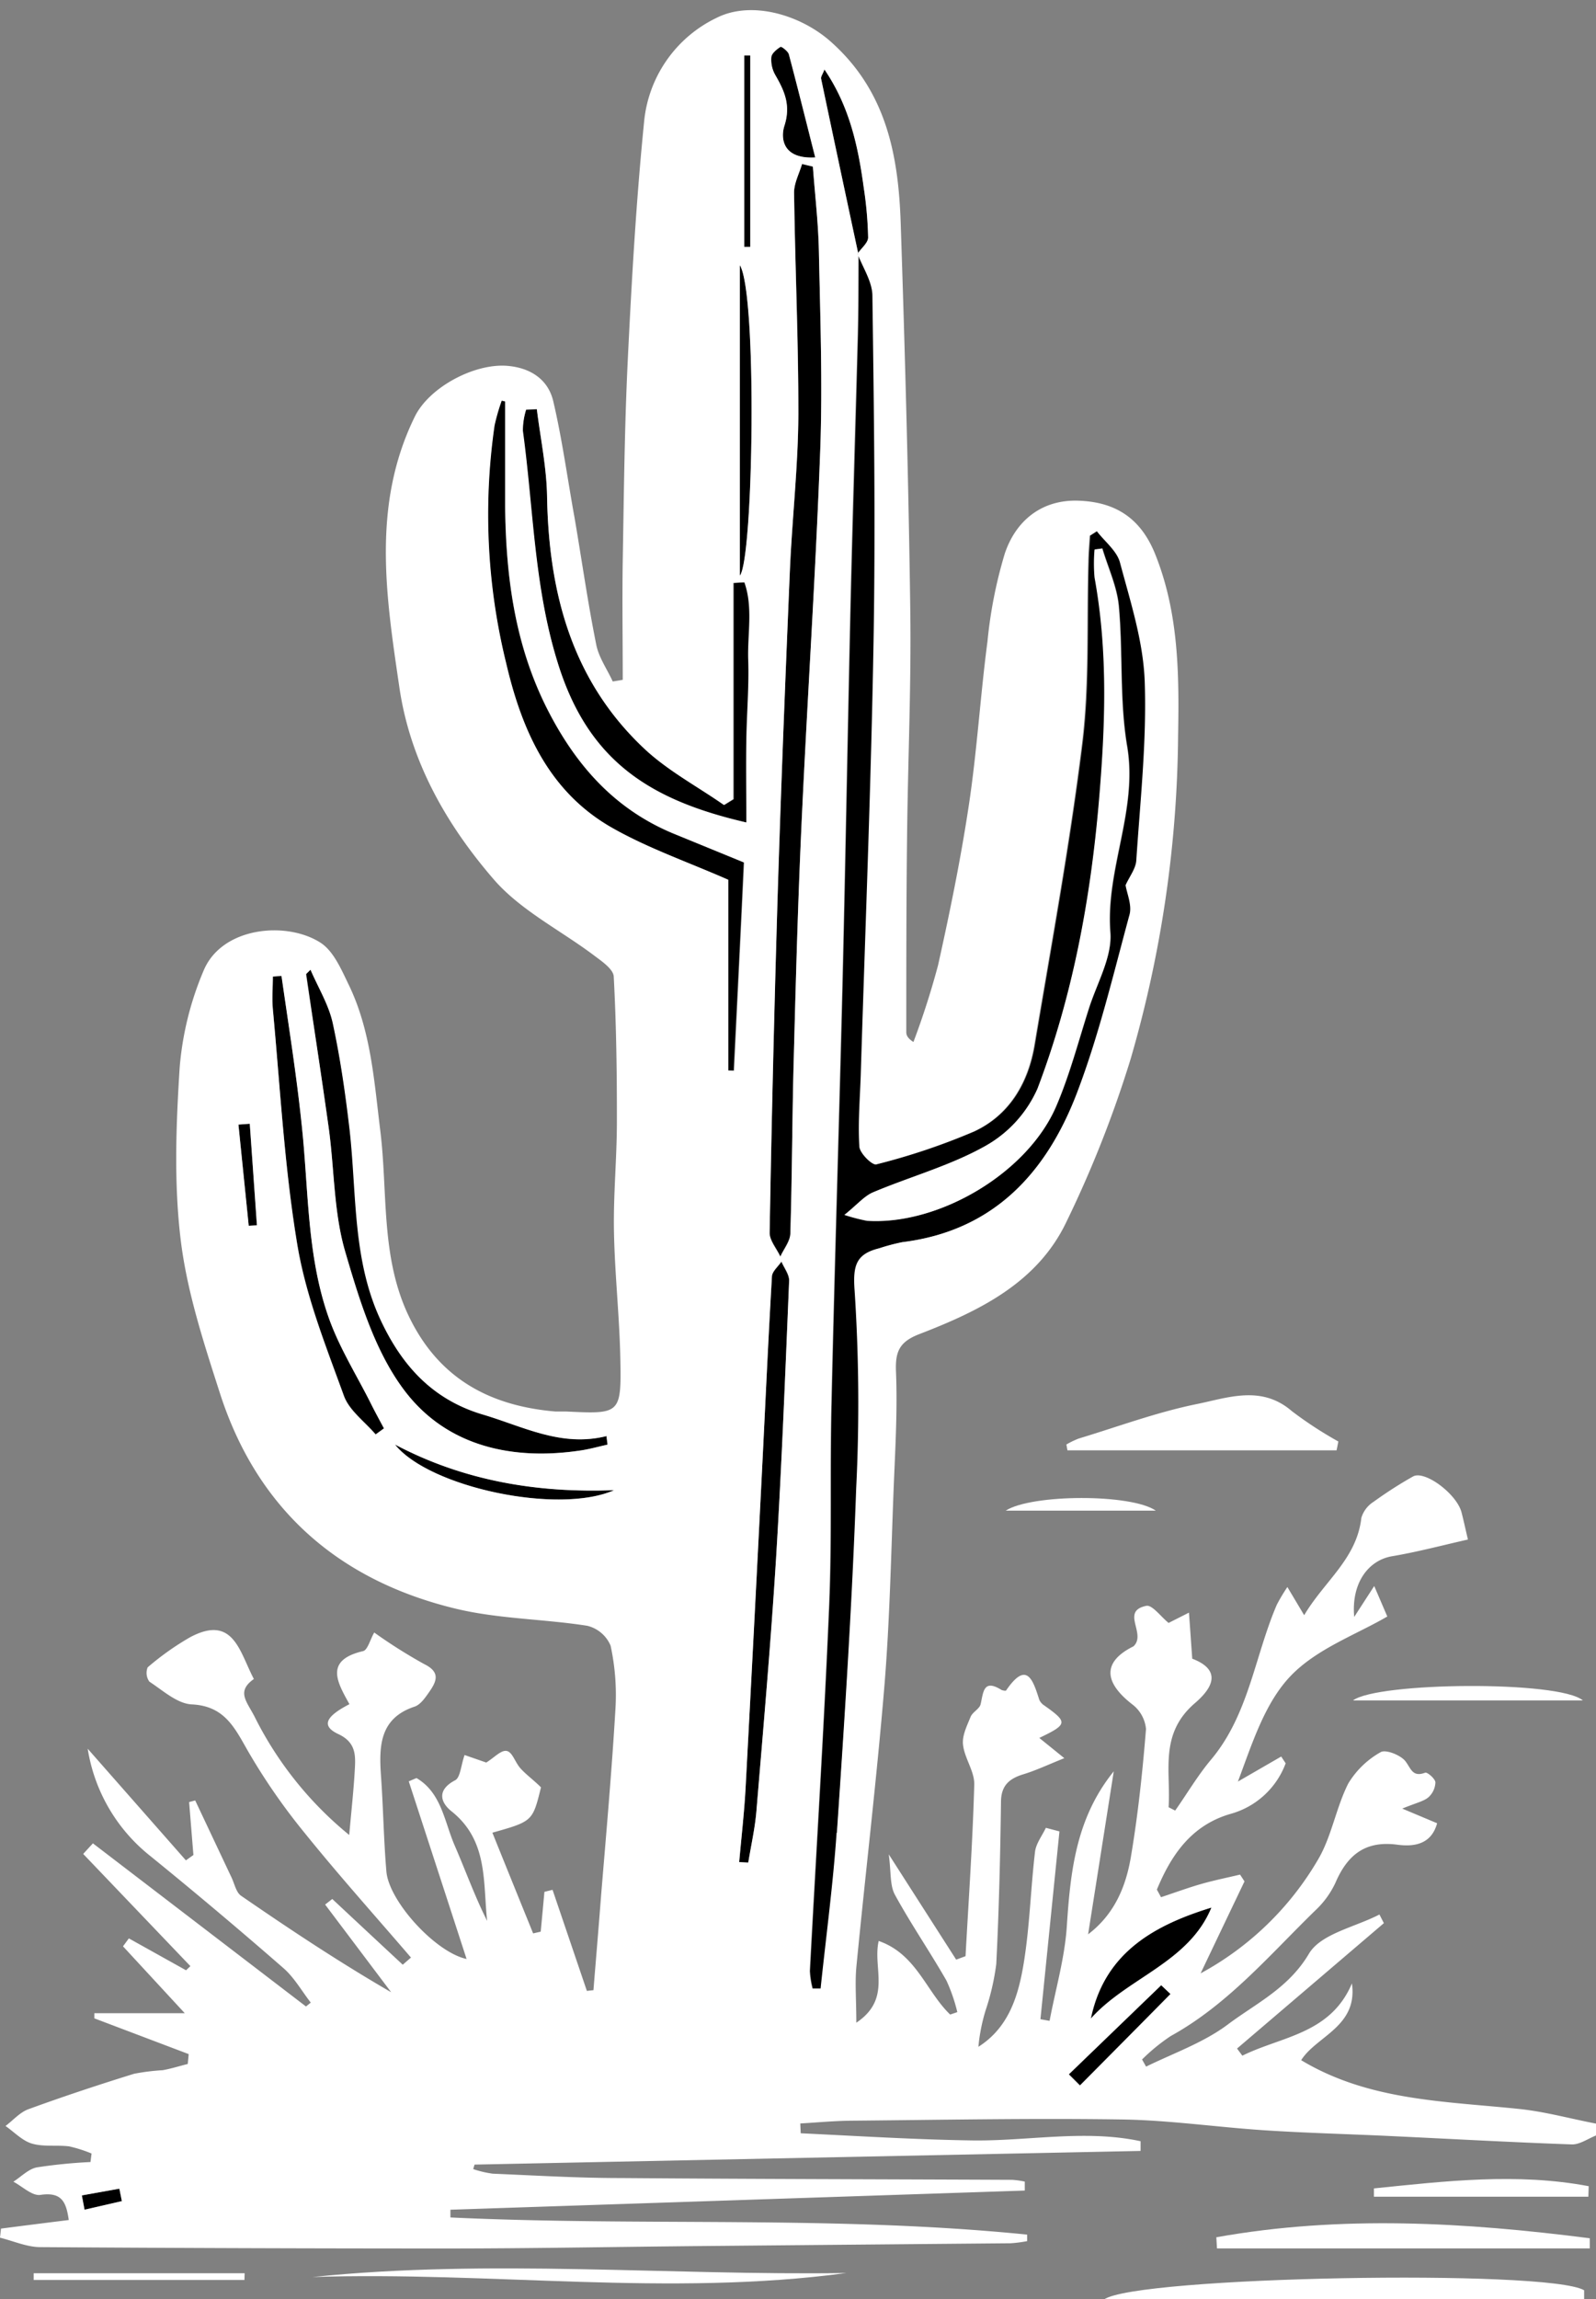 <?xml version="1.0" encoding="UTF-8" standalone="no"?><svg xmlns="http://www.w3.org/2000/svg" xmlns:xlink="http://www.w3.org/1999/xlink" fill="#ffffff" height="321.5" preserveAspectRatio="xMidYMid meet" version="1" viewBox="0.0 -1.4 223.3 321.5" width="223.3" zoomAndPan="magnify"><rect x="0.0" y="-1.4" width="223.3" height="321.5" fill="#808080" stroke="none"/><g data-name="Camada 2"><g data-name="Camada 1"><g id="change1_1"><path d="M105,6.3l-.85,0V33.12H105Z" fill="#000000"/></g><g id="change1_2"><path d="M109.75,16.2c-.52,1.61-.38,4.69,4.31,4.43-1.3-5.12-2.46-9.8-3.7-14.46-.12-.44-1-1.12-1.16-1-.53.34-1.22.89-1.28,1.43A4.32,4.32,0,0,0,108.43,9C109.7,11.29,110.68,13.31,109.75,16.2Z" fill="#000000"/></g><g id="change1_3"><path d="M55.25,200.57c4.79,6,22.87,9.86,30.67,6.39C75.16,207.37,64.87,205.66,55.25,200.57Z" fill="#000000"/></g><g id="change1_4"><path d="M11.45,305.57c.13.67.25,1.33.38,2l5.22-1.2c-.11-.58-.23-1.16-.35-1.74Z" fill="#000000"/></g><g id="change1_5"><path d="M103.51,35.66V79.07C105.41,76.89,106,39.59,103.51,35.66Z" fill="#000000"/></g><g id="change1_6"><path d="M46,182.8c-3.08-8.69-2.83-17.93-3.78-27-.72-6.94-1.86-13.84-2.82-20.76l-1.21.08c0,1.52-.13,3.06,0,4.58,1,11,1.61,22.06,3.42,32.93,1.2,7.21,4,14.2,6.52,21.13.75,2.06,2.92,3.61,4.44,5.39l1.17-.86c-.58-1.09-1.18-2.18-1.74-3.29C49.93,191,47.46,187.05,46,182.8Z" fill="#000000"/></g><g id="change1_7"><path d="M33.36,155.84,34.8,170l1.14-.07-1-14.2Z" fill="#000000"/></g><g id="change1_8"><path d="M48.31,173.66c2,6.82,4.22,14.14,8.45,19.6,5.89,7.6,15,9.62,24.65,8.13,1.2-.19,2.39-.53,3.59-.79,0-.4-.08-.8-.13-1.2-6.4,1.64-11.79-1.4-17.51-3.13-6.9-2.09-11.1-6.76-14-13-4-8.47-3.36-17.7-4.4-26.67-.58-5-1.3-10-2.37-15-.57-2.59-2-5-3.11-7.46l-.63.62C43.88,142,45,149.15,46,156.32,46.79,162.11,46.68,168.13,48.31,173.66Z" fill="#000000"/></g><g id="change1_9"><path d="M169.52,265.32c-8.14,2.5-15,6.37-16.87,15.51C157.78,275.1,166.34,273,169.52,265.32Z" fill="#000000"/></g><g id="change1_10"><path d="M162.5,276.16l-12.93,12.47,1.55,1.55q6.34-6.39,12.68-12.79Z" fill="#000000"/></g><g id="change1_11"><path d="M119.67,179.06c-.26-3.51.19-5.12,3.42-5.92a28.5,28.5,0,0,1,3.23-.86c12.77-1.57,20.19-9.7,24.46-20.88,3.08-8.07,5.08-16.56,7.35-24.91.37-1.34-.37-3-.55-4.13.56-1.23,1.43-2.32,1.5-3.46.55-8.32,1.47-16.67,1.18-25-.2-5.59-2-11.16-3.46-16.64-.43-1.64-2.13-2.94-3.25-4.4l-1,.64c-.07,1.22-.17,2.44-.2,3.67-.25,8.45.17,17-.86,25.33-1.74,14.13-4.33,28.16-6.68,42.21-.89,5.3-3.51,9.79-8.45,12.09a91.24,91.24,0,0,1-13.68,4.6c-.54.16-2.3-1.6-2.35-2.54-.2-3.32.09-6.66.2-10,.62-20.19,1.44-40.38,1.79-60.57.28-16.1.06-32.21-.16-48.31,0-1.91-1.28-3.81-2-5.7,0,3.76,0,7.52-.1,11.28-.31,12.23-.69,24.45-1,36.68-.41,18-.72,36.11-1.15,54.17-.48,19.55-1.1,39.09-1.54,58.64-.22,9.33.07,18.68-.32,28-.73,17-1.8,34.08-2.7,51.13a12.34,12.34,0,0,0,.38,2.45l1.15,0c.76-7.26,1.74-14.5,2.24-21.78,1.09-16,2.13-32.07,2.8-48.13A240.76,240.76,0,0,0,119.67,179.06Zm2.51-13.76c5.24-2.21,10.84-3.73,15.75-6.5a17.17,17.17,0,0,0,7.27-8c4.91-12.91,7.42-26.42,8.6-40.2.89-10.46,1.29-20.87-.61-31.27a22.28,22.28,0,0,1,0-3.92l1.07-.14c.8,2.69,2.06,5.34,2.31,8.09.59,6.51.08,13.17,1.16,19.57,1.52,9-3,17.15-2.35,26,.27,3.46-1.89,7.12-3,10.67-1.46,4.57-2.68,9.26-4.57,13.66-4,9.31-16.38,16.65-26.39,16a26.5,26.5,0,0,1-3.18-.83C120,167,121,165.82,122.18,165.3Z" fill="#000000"/></g><g id="change1_12"><path d="M120.85,24.8c-.78-5.72-2-11.31-5.49-16.48-.26.68-.53,1-.47,1.29q2.56,12.2,5.18,24.37c.52-.72,1.4-1.44,1.4-2.16A53.52,53.52,0,0,0,120.85,24.8Z" fill="#000000"/></g><g id="change1_13"><path d="M94.32,115.19c-8.12-3.31-13.53-9.29-17.54-17-4.73-9.1-6-18.79-6.13-28.79,0-4.89,0-9.78,0-14.68l-.49-.12a28.35,28.35,0,0,0-1,3.47,86.9,86.9,0,0,0,1.62,33.23c2.2,9.44,6,18.06,14.89,23.07,5,2.83,10.51,4.74,16.19,7.23v26.67h.77c.48-9.83,1-19.65,1.41-29.11Z" fill="#000000"/></g><g id="change1_14"><path d="M78,91.17c4.29,13.89,13,19.34,26.51,22.44,0-3.89,0-7.73,0-11.58s.39-7.49.26-11.22c-.11-3.58.7-7.33-.54-10.79l-1.55.09v30.24l-1.31.81c-3.71-2.56-7.8-4.7-11-7.74C80,93.89,76.77,81.52,76.54,68c-.07-4.06-.93-8.1-1.43-12.16l-1.5.07a10.1,10.1,0,0,0-.5,3C74.59,69.62,74.67,80.57,78,91.17Z" fill="#000000"/></g><g id="change1_15"><path d="M108,177.16c-.54,9.19-.94,18.4-1.41,27.6q-1.12,22-2.28,44c-.19,3.42-.59,6.83-.89,10.25l1.27.06c.39-2.39.94-4.78,1.14-7.19,1-11.78,2-23.56,2.75-35.35.79-12.93,1.29-25.87,1.83-38.81,0-.87-.7-1.78-1.08-2.66C108.87,175.73,108,176.42,108,177.16Z" fill="#000000"/></g><g id="change1_16"><path d="M114.57,33.62c-.08-3.93-.55-7.85-.84-11.78l-1.51-.36c-.39,1.34-1.13,2.69-1.12,4,.14,10.35.65,20.7.6,31,0,7.32-.88,14.63-1.19,21.94-.64,15.14-1.24,30.28-1.71,45.42q-.73,23.53-1.12,47.08c0,1.1,1,2.23,1.5,3.34.49-1.08,1.37-2.15,1.4-3.25.25-8.06.25-16.13.47-24.19.29-11.08.59-22.15,1.1-33.22.8-17.38,2-34.75,2.61-52.15C115.1,52.23,114.76,42.92,114.57,33.62Z" fill="#000000"/></g><g id="change2_1"><path d="M120.07,34l-.07.09.1.24v-.17Z"/></g><g id="change2_2"><path d="M212.65,293.5c-10.45-1.1-21.1-1.12-30.6-6.83,2.13-3.38,7.95-4.69,7.1-10.73-3,7.09-9.87,7.39-15.33,10.1-.24-.33-.49-.65-.74-1l20.54-17.53L193,266.3c-3.39,1.76-8.21,2.69-9.86,5.48-2.85,4.82-7.41,6.94-11.37,9.91-3.38,2.53-7.58,4-11.42,5.88l-.56-1a26.55,26.55,0,0,1,4-3.27c8-4.41,13.84-11.34,20.25-17.58a12.52,12.52,0,0,0,2.81-3.87c1.68-3.89,4.17-5.91,8.66-5.31,2.28.3,4.74,0,5.56-3l-4.88-2.05c1.95-.8,2.95-1,3.64-1.56a2.94,2.94,0,0,0,1-2.09c0-.51-1.14-1.48-1.43-1.37-1.85.7-2-.69-2.83-1.68-.71-.82-2.72-1.6-3.4-1.19a12.3,12.3,0,0,0-4.54,4.4c-1.72,3.41-2.32,7.43-4.25,10.67a42.39,42.39,0,0,1-16.4,15.86c2.22-4.66,4.18-8.76,6.14-12.86l-.62-.95c-1.81.43-3.64.8-5.43,1.31s-3.75,1.23-5.63,1.85c-.19-.35-.38-.71-.58-1.06,2-4.82,4.81-9,10.31-10.59a11.48,11.48,0,0,0,7.71-7.07c-.21-.32-.42-.63-.62-.95l-6.06,3.5c2-5.33,3.75-11,7.41-14.8s9.19-5.76,13.49-8.28l-1.83-4.26-2.8,4.32c-.43-4.76,2-7.94,5.32-8.49,3.56-.6,7.07-1.54,10.59-2.33-.4-1.72-.63-2.78-.9-3.82-.69-2.58-5.15-5.9-6.78-5a58.34,58.34,0,0,0-5.53,3.55,4,4,0,0,0-1.7,2.24c-.65,5.73-5.16,8.82-8,13.61l-2.35-3.94a25.13,25.13,0,0,0-1.48,2.48c-3.1,7.21-3.91,15.37-9.22,21.68-1.85,2.2-3.33,4.73-5,7.1l-.92-.47c.34-5-1.36-10.24,3.7-14.57,3.49-3,2.75-5-.39-6.2-.17-2.36-.31-4.4-.46-6.44l-2.85,1.44c-1.1-.89-2.3-2.56-3.12-2.39-3.66.75.08,3.9-1.79,5.66-4.22,2.09-4.31,4.9-.18,8.11a4.9,4.9,0,0,1,1.93,3.45c-.48,5.95-1.11,11.91-2.1,17.8-.69,4.16-2.27,8.08-6,10.91q1.8-11.4,3.59-22.79c-5.29,6.54-6.06,14-6.57,21.67-.29,4.44-1.58,8.82-2.41,13.22l-1.28-.23,2.66-26.26-1.9-.5c-.53,1.12-1.39,2.21-1.52,3.38-.61,5.18-.74,10.43-1.58,15.56-.74,4.49-2.05,8.95-6.34,11.68a25.29,25.29,0,0,1,1-5.07,34.14,34.14,0,0,0,1.5-6.5c.38-7.54.56-15.09.66-22.64,0-2.3,1.13-3.29,3.14-3.9,1.77-.54,3.45-1.34,5.72-2.25l-3.5-2.83c4-1.92,4-2.19.71-4.53a1.87,1.87,0,0,1-.71-.8c-.89-2.8-1.76-5.53-4.64-1.31-.06.09-.48,0-.65-.07-2.54-1.59-2.53.31-2.92,2-.16.66-1.13,1.09-1.4,1.76-.51,1.25-1.21,2.65-1.06,3.9.21,1.9,1.62,3.73,1.57,5.57-.22,8-.78,16-1.22,24l-1.31.48-9.43-14.72c.34,2.52.14,4.33.86,5.65,2.23,4.08,4.88,7.93,7.21,12a23.65,23.65,0,0,1,1.52,4.41l-1,.34c-3.36-3.23-4.74-8.47-10-10.29-.88,3.79,1.88,8.07-3.13,11.43,0-3.14-.2-5.46,0-7.74,1.27-13.12,2.84-26.22,3.93-39.36.75-9.16.93-18.36,1.29-27.55.22-5.45.55-10.92.33-16.36-.12-2.83.47-4.19,3.25-5.27,8.33-3.21,16.5-7.14,20.58-15.67a158.76,158.76,0,0,0,9-22.81,166.27,166.27,0,0,0,6.64-45.21c.15-8.53.11-17.07-3.18-25.31-2.07-5.2-5.69-7.37-10.78-7.54s-8.72,2.75-10.28,7.37a63.73,63.73,0,0,0-2.43,12.31c-1,7.6-1.46,15.28-2.6,22.85s-2.66,15-4.31,22.41a112.85,112.85,0,0,1-3.45,10.75c-.87-.56-1-1-1-1.4,0-9.09,0-18.19.11-27.28.11-10.53.59-21.06.45-31.58-.24-18.08-.74-36.15-1.34-54.23-.32-9.5-2-18.47-9.77-25.37-4.18-3.73-11.06-5.83-16-3.34A18,18,0,0,0,90.1,15.81C89,26.83,88.37,37.91,87.83,49c-.45,9.31-.54,18.63-.7,27.95-.09,5.57,0,11.14,0,16.71l-1.4.23c-.8-1.75-2-3.42-2.33-5.26-1.17-5.82-2-11.71-3-17.56-1-5.48-1.73-11-3-16.4-.72-3-3.15-4.63-6.38-4.91-4.64-.4-11,3-13,7.13C52,69.18,54,81.94,55.87,94.66c1.5,10.34,6.57,19.22,13.2,26.89,3.77,4.36,9.38,7.13,14.1,10.69,1.07.8,2.65,1.89,2.7,2.91.36,6.76.45,13.54.44,20.31,0,5.08-.5,10.15-.41,15.22.1,5.95.77,11.89.89,17.84.16,7.81,0,7.81-7.55,7.45-.5,0-1,0-1.5,0C68.22,195.17,61,191.1,56.9,182c-3.61-8.1-2.65-16.83-3.69-25.28-.87-7-1.31-14.08-4.48-20.55-1-2.07-2.07-4.56-3.85-5.73-4.72-3.08-13.86-2.29-16.41,3.92a43.71,43.71,0,0,0-3.33,13.48c-.51,8-.82,16.17.14,24.11.88,7.27,3.23,14.43,5.49,21.46,5.23,16.25,16.62,26.18,33,30.13,6,1.44,12.29,1.43,18.4,2.39a4.76,4.76,0,0,1,3.26,2.78,32.53,32.53,0,0,1,.68,8.81c-.51,8.66-1.28,17.31-2,26-.34,4.45-.72,8.91-1.08,13.36l-.92.1-4.8-14.13-1.14.28c-.17,1.86-.34,3.71-.52,5.57l-1.06.24c-1.89-4.66-3.78-9.32-5.7-14.08,5.63-1.59,5.63-1.59,6.8-6.34-1-1-2-1.71-2.82-2.6s-1.14-2.28-1.94-2.48-1.79.94-2.9,1.61L65,244c-.52,1.49-.59,3.15-1.32,3.53-2.57,1.34-2.08,3.08-.52,4.33,5.16,4.1,4.4,9.9,5,15.34-1.74-3.45-3-7-4.55-10.56-1.44-3.33-1.84-7.37-5.34-9.42l-1.08.46c2.68,8.22,5.36,16.44,8.09,24.84-4.37-.94-10.87-8.08-11.22-12.24-.38-4.47-.44-9-.76-13.45-.29-4.15-.14-8,4.72-9.6.84-.29,1.51-1.3,2.07-2.1,1-1.45,1.55-2.72-.73-3.84a72,72,0,0,1-7-4.42c-.58,1-.92,2.45-1.56,2.6-5.48,1.28-3.58,4.4-1.91,7.42-3.43,1.77-3.93,3.07-1.54,4.19s2.41,2.86,2.3,4.8c-.16,3-.5,6-.79,9.3a50.29,50.29,0,0,1-13.24-16.54c-1.12-2.18-2.57-3.52-.1-5.27-2-3.76-2.84-9.09-8.94-5.83a38.52,38.52,0,0,0-5.92,4.2,2.08,2.08,0,0,0,.24,2c1.9,1.24,3.89,3.08,5.93,3.18,4.51.22,5.94,3.14,7.79,6.4a86.91,86.91,0,0,0,8,11.57c4.79,5.94,9.9,11.63,14.88,17.43l-1.15,1q-4.94-4.59-9.86-9.19l-1,.78,9.24,12.26c-7.29-4.22-14.17-8.79-21-13.49-.69-.47-.91-1.65-1.32-2.52l-5.1-10.81-.85.23.6,7.4-1.05.75L12.27,243.12a23.93,23.93,0,0,0,8.82,15.05q9.42,7.65,18.57,15.63c1.52,1.33,2.56,3.2,3.82,4.82l-.67.54L13,256.35l-1.36,1.48,15,15.69-.61.58-8-4.46-.82,1.11,8.64,9.35H13.2v.72l13.2,5-.13,1.38c-1.17.29-2.32.66-3.51.87a30.17,30.17,0,0,0-4,.5c-5,1.55-9.89,3.17-14.77,4.95-1.2.43-2.15,1.55-3.22,2.35,1.22.85,2.34,2.06,3.69,2.46,1.63.48,3.48.18,5.21.39a19.15,19.15,0,0,1,3.14,1l-.15,1.19a71.79,71.79,0,0,0-7.51.75c-1.18.23-2.19,1.31-3.28,2,1.25.66,2.62,2,3.75,1.85,3-.45,3.64.95,4,3.51-3.31.41-6.4.8-9.48,1.2L0,311.49c1.87.46,3.75,1.31,5.62,1.32Q34,313,62.44,313c11.85,0,23.7-.23,35.54-.34q21.71-.2,43.41-.39a18.18,18.18,0,0,0,2.32-.3l0-.91c-26.81-2.71-53.81-1.13-80.69-2.4,0-.36,0-.72,0-1.08l80.36-2.68c0-.42,0-.83,0-1.25a11.84,11.84,0,0,0-1.76-.25c-18.26-.08-36.52-.11-54.78-.25-6,0-11.94-.36-17.9-.61a14.79,14.79,0,0,1-2.73-.64c.06-.21.12-.42.19-.63l93.18-1.91V298c-7.8-1.67-15.7,0-23.55-.11s-16-.62-24-1l-.06-1.37c2.4-.14,4.79-.37,7.19-.39,12.59-.11,25.19-.36,37.79-.17,6.71.1,13.4,1.09,20.1,1.52,5.84.38,11.7.52,17.54.8,8.46.4,16.92.87,25.38,1.17,1.09,0,2.22-.81,3.33-1.25,0-.55,0-1.1,0-1.66C219.71,294.85,216.21,293.88,212.65,293.5ZM43.44,134.2c1.06,2.48,2.54,4.87,3.11,7.46,1.07,4.93,1.79,10,2.37,15,1,9,.39,18.2,4.4,26.67,2.94,6.21,7.14,10.88,14,13C73.08,198,78.47,201,84.87,199.4c0,.4.09.8.13,1.2-1.2.26-2.39.6-3.59.79-9.62,1.49-18.76-.53-24.65-8.13-4.23-5.46-6.45-12.78-8.45-19.6-1.63-5.53-1.52-11.55-2.32-17.34-1-7.17-2.11-14.33-3.18-21.5ZM34.8,170l-1.44-14.15,1.59-.12,1,14.2Zm17.75,29.18c-1.52-1.78-3.69-3.33-4.44-5.39-2.51-6.93-5.32-13.92-6.52-21.13-1.81-10.87-2.38-21.94-3.42-32.93-.15-1.52,0-3.06,0-4.58l1.21-.08c1,6.92,2.1,13.82,2.82,20.76,1,9.05.7,18.29,3.78,27,1.5,4.25,4,8.16,6,12.22.56,1.11,1.16,2.2,1.74,3.29Zm2.7,1.4c9.62,5.09,19.91,6.8,30.67,6.39C78.12,210.43,60,206.56,55.25,200.57Zm-43.42,107c-.13-.67-.25-1.33-.38-2l5.25-.94c.12.58.24,1.16.35,1.74Zm96.09-301c.06-.54.75-1.09,1.28-1.43.14-.08,1,.6,1.16,1,1.24,4.66,2.4,9.34,3.7,14.46-4.69.26-4.83-2.82-4.31-4.43.93-2.89,0-4.91-1.32-7.16A4.32,4.32,0,0,1,107.92,6.56Zm-3.8-.22.85,0V33.13h-.85Zm-.61,29.32c2.47,3.93,1.9,41.23,0,43.41ZM73.61,55.87l1.5-.07c.5,4.06,1.36,8.1,1.43,12.16.23,13.56,3.5,25.93,13.74,35.46,3.25,3,7.34,5.18,11,7.74l1.31-.81V80.11l1.55-.09c1.24,3.46.43,7.21.54,10.79.13,3.73-.2,7.48-.26,11.22s0,7.69,0,11.58C91,110.51,82.24,105.06,78,91.17c-3.28-10.6-3.36-21.55-4.84-32.34A10.1,10.1,0,0,1,73.61,55.87Zm28.29,92.42V121.62c-5.68-2.49-11.2-4.4-16.19-7.23-8.86-5-12.69-13.63-14.89-23.07A86.9,86.9,0,0,1,69.2,58.09a28.35,28.35,0,0,1,1-3.47l.49.12c0,4.9,0,9.79,0,14.68.1,10,1.4,19.69,6.13,28.79,4,7.69,9.42,13.67,17.54,17l9.76,4c-.45,9.46-.93,19.28-1.41,29.11Zm6.68,68.2c-.73,11.79-1.77,23.57-2.75,35.35-.2,2.41-.75,4.8-1.14,7.19l-1.27-.06c.3-3.42.7-6.83.89-10.25q1.18-22,2.28-44c.47-9.2.87-18.41,1.41-27.6,0-.74.87-1.43,1.33-2.14.38.88,1.11,1.79,1.08,2.66C109.87,190.62,109.37,203.56,108.58,216.49Zm2.47-69.61c-.22,8.06-.22,16.13-.47,24.19,0,1.1-.91,2.17-1.4,3.25-.53-1.11-1.52-2.24-1.5-3.34q.42-23.55,1.12-47.08c.47-15.14,1.07-30.28,1.71-45.42.31-7.31,1.15-14.62,1.19-21.94,0-10.34-.46-20.69-.6-31,0-1.33.73-2.68,1.12-4l1.51.36c.29,3.93.76,7.85.84,11.78.19,9.3.53,18.61.19,27.89-.65,17.4-1.81,34.77-2.61,52.15C111.64,124.73,111.34,135.8,111.05,146.88Zm6,108c-.5,7.28-1.48,14.52-2.24,21.78l-1.15,0a12.34,12.34,0,0,1-.38-2.45c.9-17,2-34.08,2.7-51.13.39-9.32.1-18.67.32-28,.44-19.55,1.06-39.09,1.54-58.64.43-18.06.74-36.12,1.15-54.17.28-12.23.66-24.45,1-36.68.09-3.76.07-7.52.1-11.28l-.1-.24.07-.09q-2.61-12.18-5.18-24.37c-.06-.27.21-.61.47-1.29,3.53,5.17,4.71,10.76,5.49,16.48a53.52,53.52,0,0,1,.62,7c0,.72-.88,1.44-1.4,2.16l0,.16v.17c.76,1.89,2,3.79,2,5.7.22,16.1.44,32.21.16,48.31-.35,20.19-1.17,40.38-1.79,60.57-.11,3.34-.4,6.68-.2,10,0,.94,1.81,2.7,2.35,2.54a91.24,91.24,0,0,0,13.68-4.6c4.94-2.3,7.56-6.79,8.45-12.09,2.35-14.05,4.94-28.08,6.68-42.21,1-8.35.61-16.88.86-25.33,0-1.23.13-2.45.2-3.67l1-.64c1.12,1.46,2.82,2.76,3.25,4.4,1.46,5.48,3.26,11,3.46,16.64.29,8.3-.63,16.65-1.18,25-.07,1.14-.94,2.23-1.5,3.46.18,1.16.92,2.79.55,4.13-2.27,8.35-4.27,16.84-7.35,24.91-4.27,11.18-11.69,19.31-24.46,20.88a28.5,28.5,0,0,0-3.23.86c-3.23.8-3.68,2.41-3.42,5.92a240.76,240.76,0,0,1,.22,27.66C119.22,222.78,118.18,238.82,117.09,254.85Zm52.43,10.47c-3.18,7.71-11.74,9.78-16.87,15.51C154.53,271.69,161.38,267.82,169.52,265.32Zm-18.4,24.86-1.55-1.55,12.93-12.47,1.3,1.23Q157.47,283.8,151.12,290.18Z"/></g><g id="change2_3"><path d="M154.45,320.14h67.19l0-1.3C216.58,315.85,158.85,316.91,154.45,320.14Z"/></g><g id="change2_4"><path d="M149.2,200.58l.15.82H187c.09-.41.17-.83.25-1.24a54.36,54.36,0,0,1-6.51-4.25c-4.23-3.65-8.88-1.89-13.21-1-5.64,1.14-11.09,3.17-16.61,4.84A12,12,0,0,0,149.2,200.58Z"/></g><g id="change2_5"><path d="M170.18,311.43l.09,1.56h52.16v-1.42C205,309.34,187.62,308.31,170.18,311.43Z"/></g><g id="change2_6"><path d="M118.41,316.43c-24.89.37-49.81-2-74.68.56C68.61,316.18,93.55,319.78,118.41,316.43Z"/></g><g id="change2_7"><path d="M221.46,236.37c-3.25-2.82-28.79-2.57-32.16,0Z"/></g><g id="change2_8"><path d="M222.28,304.29c-10-1.89-20-.72-30.05.31,0,.39,0,.78,0,1.16h30Z"/></g><g id="change2_9"><path d="M34.23,316.46H4.71c0,.32,0,.63,0,.94H34.2Z"/></g><g id="change2_10"><path d="M161.71,209.83c-3.43-2.38-17.37-2.33-21,0Z"/></g><g id="change2_11"><path d="M147.76,153.29c1.89-4.4,3.11-9.09,4.57-13.66,1.13-3.55,3.29-7.21,3-10.67-.69-8.86,3.87-17,2.35-26-1.08-6.4-.57-13.06-1.16-19.57-.25-2.75-1.51-5.4-2.31-8.09l-1.07.14a22.28,22.28,0,0,0,0,3.92c1.9,10.4,1.5,20.81.61,31.27-1.18,13.78-3.69,27.29-8.6,40.2a17.17,17.17,0,0,1-7.27,8c-4.91,2.77-10.51,4.29-15.75,6.5-1.23.52-2.18,1.69-4,3.15a26.5,26.5,0,0,0,3.18.83C131.38,169.94,143.78,162.6,147.76,153.29Z"/></g></g></g></svg>